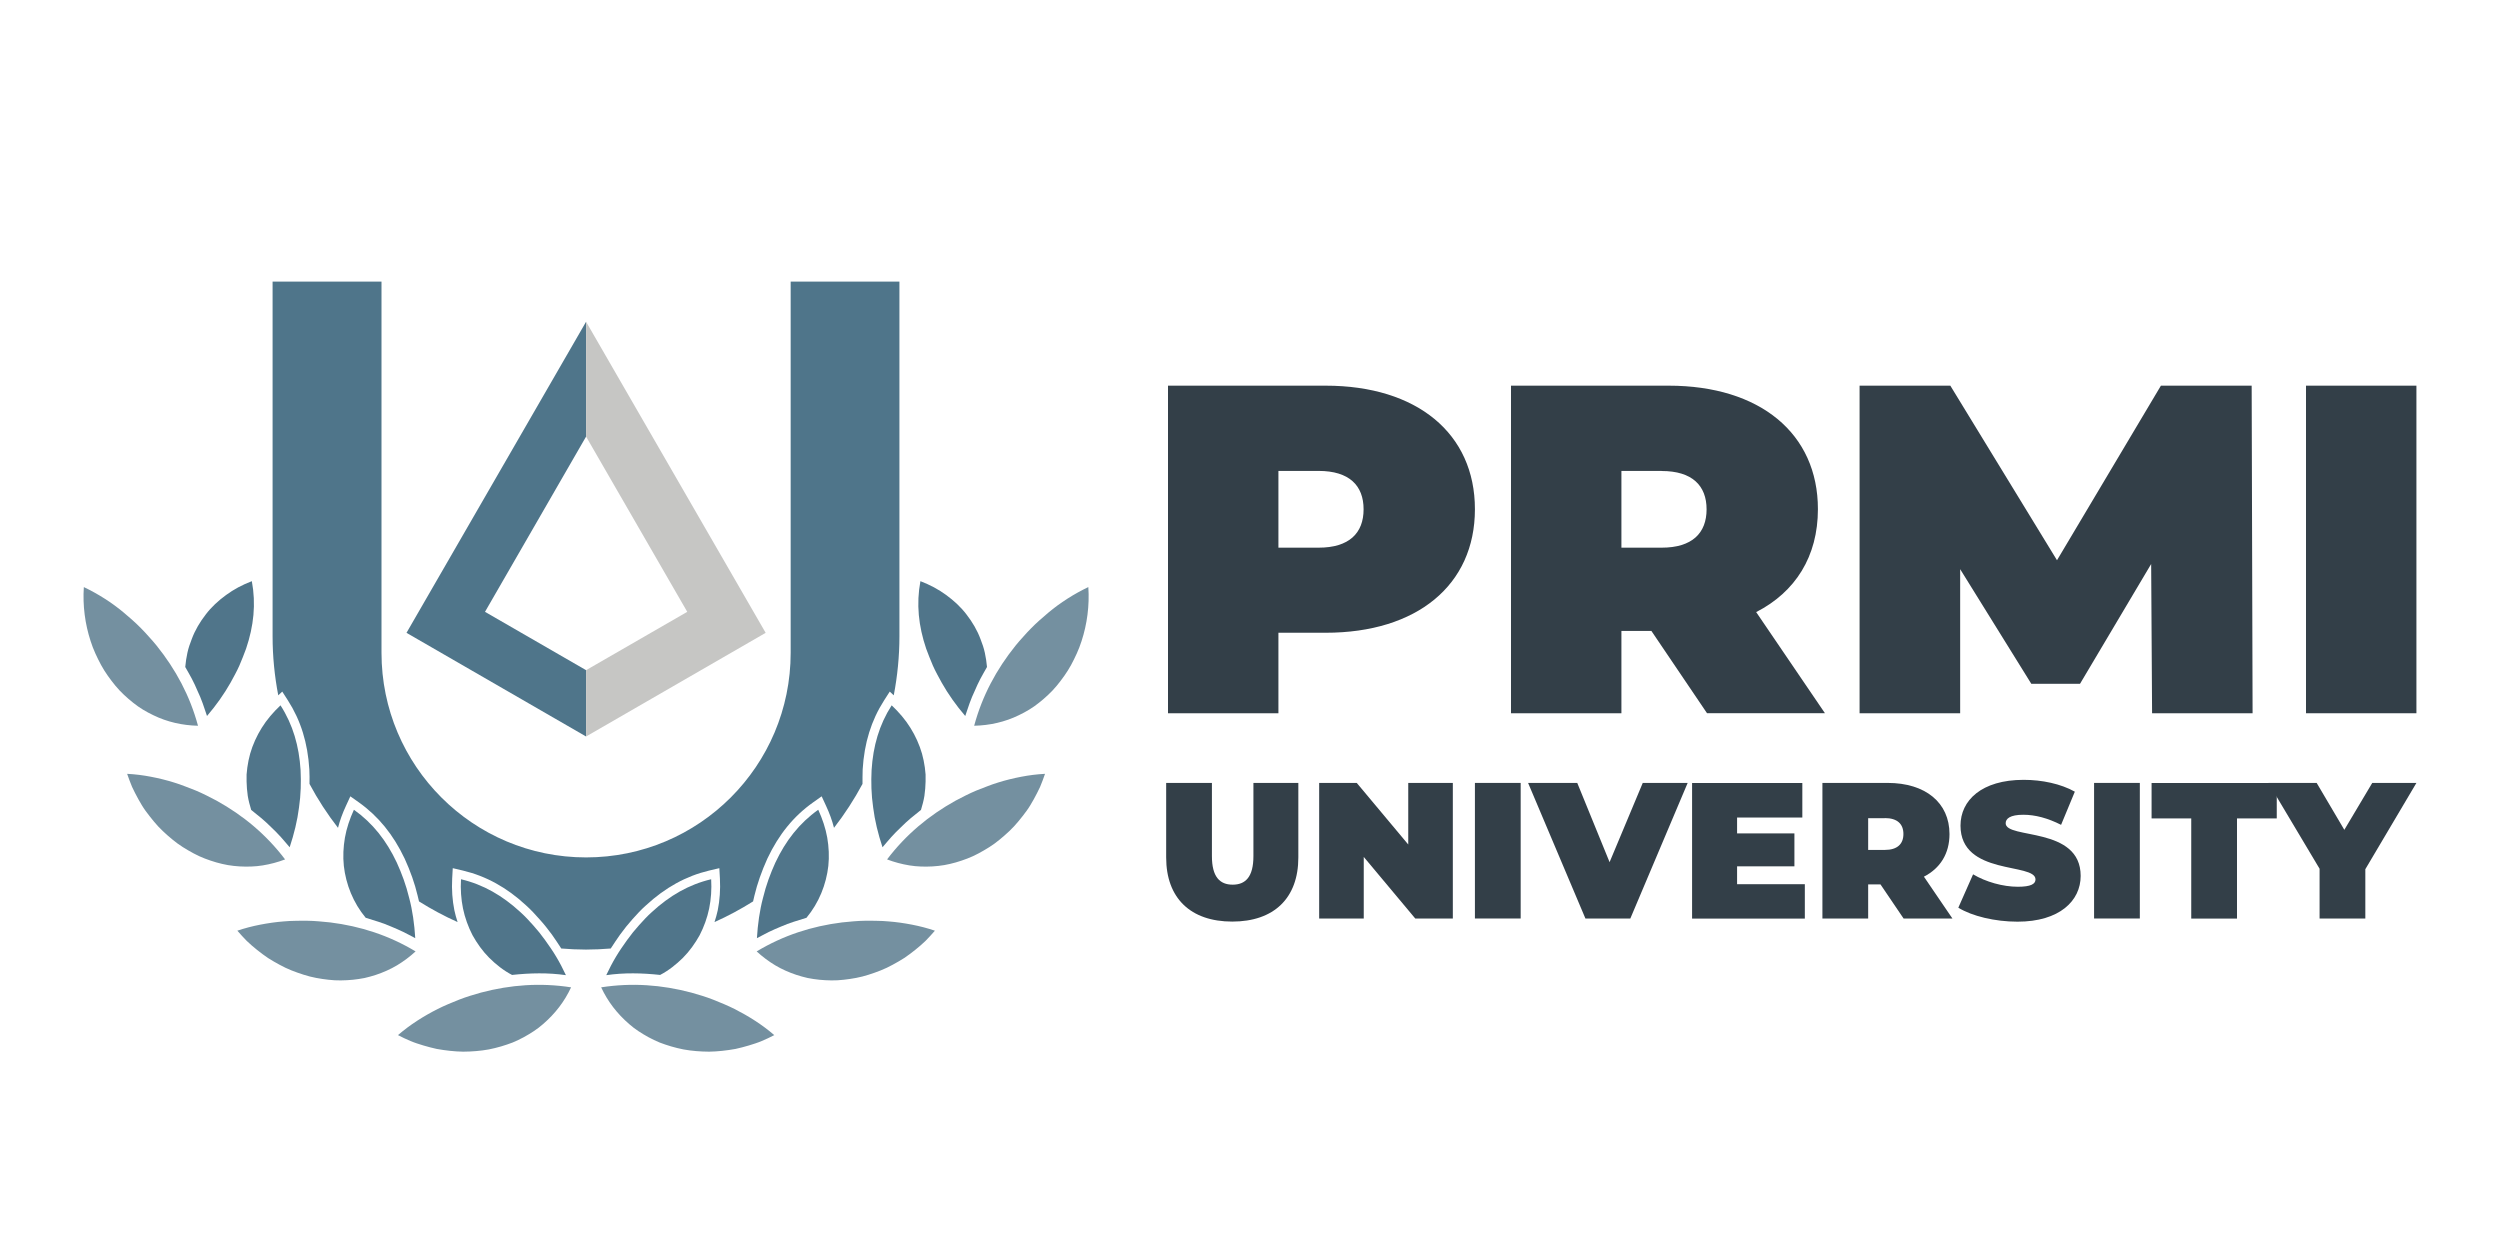 <?xml version="1.0" encoding="UTF-8"?>
<svg id="Artwork" xmlns="http://www.w3.org/2000/svg" viewBox="0 0 300 150">
  <defs>
    <style>
      .cls-1 {
        fill: #50758a;
      }

      .cls-1, .cls-2, .cls-3, .cls-4, .cls-5 {
        stroke-width: 0px;
      }

      .cls-2 {
        fill: #7490a0;
      }

      .cls-3 {
        fill: #c6c6c4;
      }

      .cls-4 {
        fill: #333f48;
      }

      .cls-5 {
        fill: #4f758a;
      }
    </style>
  </defs>
  <g>
    <path class="cls-4" d="m176.99,61.11c0,9.1-6.96,14.82-17.91,14.82h-5.67v9.66h-13.25v-39.31h18.92c10.95,0,17.91,5.73,17.91,14.82Zm-13.36,0c0-2.86-1.74-4.6-5.39-4.6h-4.83v9.21h4.83c3.65,0,5.39-1.74,5.39-4.6Z" />
    <path class="cls-4" d="m198.16,75.71h-3.59v9.88h-13.25v-39.31h18.92c10.95,0,17.91,5.73,17.91,14.82,0,5.67-2.7,9.94-7.41,12.35l8.25,12.13h-14.15l-6.68-9.88Zm1.24-19.2h-4.83v9.21h4.83c3.65,0,5.39-1.74,5.39-4.6s-1.74-4.6-5.39-4.6Z" />
    <path class="cls-4" d="m258.25,85.59l-.11-17.91-8.54,14.38h-5.84l-8.54-13.76v17.29h-12.07v-39.31h10.89l12.8,20.95,12.47-20.95h10.89l.11,39.31h-12.07Z" />
    <path class="cls-4" d="m276.72,46.28h13.25v39.31h-13.25v-39.31Z" />
    <g>
      <path class="cls-4" d="m139.94,102.9v-8.95h5.49v8.79c0,2.49.95,3.42,2.49,3.42s2.49-.93,2.49-3.42v-8.79h5.39v8.95c0,4.88-2.93,7.69-7.93,7.69s-7.93-2.81-7.93-7.69Z" />
      <path class="cls-4" d="m174.34,93.95v16.27h-4.51l-6.18-7.39v7.39h-5.35v-16.27h4.51l6.18,7.39v-7.39h5.35Z" />
      <path class="cls-4" d="m176.99,93.95h5.49v16.27h-5.49v-16.27Z" />
      <path class="cls-4" d="m202.52,93.95l-6.88,16.27h-5.39l-6.88-16.27h5.9l3.88,9.51,3.98-9.51h5.39Z" />
      <path class="cls-4" d="m216.58,106.09v4.14h-13.53v-16.27h13.23v4.14h-7.83v1.91h6.88v3.95h-6.88v2.14h8.14Z" />
      <path class="cls-4" d="m225.67,106.13h-1.49v4.09h-5.49v-16.27h7.83c4.53,0,7.42,2.37,7.42,6.14,0,2.35-1.12,4.11-3.07,5.11l3.42,5.02h-5.86l-2.77-4.09Zm.51-7.95h-2v3.81h2c1.51,0,2.23-.72,2.23-1.91s-.72-1.91-2.23-1.91Z" />
      <path class="cls-4" d="m235,108.92l1.77-4c1.53.91,3.58,1.49,5.37,1.49,1.56,0,2.12-.33,2.12-.88,0-2.05-9-.4-9-6.46,0-3.02,2.53-5.49,7.58-5.49,2.19,0,4.44.47,6.14,1.42l-1.65,3.98c-1.6-.81-3.11-1.21-4.53-1.21-1.6,0-2.12.47-2.12,1.02,0,1.95,9,.33,9,6.32,0,2.98-2.53,5.49-7.58,5.49-2.72,0-5.46-.67-7.09-1.67Z" />
      <path class="cls-4" d="m251.29,93.95h5.49v16.27h-5.49v-16.27Z" />
      <path class="cls-4" d="m262.96,98.21h-4.77v-4.25h15.02v4.25h-4.77v12.02h-5.49v-12.02Z" />
      <path class="cls-4" d="m283.84,104.32v5.9h-5.49v-5.97l-6.14-10.3h5.79l3.32,5.63,3.35-5.63h5.3l-6.14,10.37Z" />
    </g>
  </g>
  <g>
    <g>
      <polygon class="cls-5" points="58.2 73.42 70.33 52.39 70.33 38.61 48.78 75.94 70.33 88.38 70.33 80.42 58.2 73.42" />
      <polygon class="cls-3" points="70.33 38.61 70.33 52.39 82.47 73.42 70.33 80.42 70.33 88.38 91.88 75.94 70.33 38.61" />
    </g>
    <path class="cls-2" d="m10.06,70.45h0c-.15,2.23.15,4.45.81,6.47.32,1.02.78,1.98,1.26,2.88.49.9,1.1,1.73,1.73,2.5.31.38.66.74,1.02,1.08.36.34.72.65,1.1.95.74.6,1.57,1.09,2.41,1.49,1.67.82,3.51,1.23,5.37,1.27h0c-.97-3.6-2.67-6.76-4.97-9.62-.29-.36-.59-.7-.91-1.05-.3-.34-.61-.68-.94-1.01-.64-.66-1.37-1.29-2.08-1.89-1.43-1.2-3.08-2.25-4.8-3.07Z" />
    <path class="cls-1" d="m22.23,80.04c.05-.58.14-1.16.26-1.71.12-.56.31-1.11.52-1.64.39-1.06.98-2.05,1.67-2.94.67-.89,1.53-1.68,2.45-2.35.46-.34.95-.64,1.46-.92.52-.28,1.07-.52,1.63-.74h0s0,0,0,0c.51,2.74.23,5.38-.69,8.1-.12.34-.25.68-.39,1.02-.13.34-.27.68-.42,1.02-.3.68-.69,1.37-1.06,2.05-.76,1.35-1.73,2.72-2.82,3.99-.08-.26-.17-.52-.26-.77-.09-.26-.17-.51-.26-.76-.18-.51-.39-1-.62-1.49-.21-.49-.43-.98-.68-1.45-.25-.48-.53-.94-.79-1.41Z" />
    <path class="cls-2" d="m15.26,92.87h0c.18.53.38,1.05.59,1.56.23.5.49.99.75,1.47.27.48.54.95.86,1.39.32.44.65.86.99,1.27.67.83,1.46,1.54,2.25,2.19.78.66,1.67,1.19,2.54,1.66.86.47,1.8.81,2.72,1.08.46.13.92.24,1.38.32.47.08.94.13,1.41.16.94.05,1.85.03,2.77-.12.92-.15,1.82-.39,2.69-.72-2.25-2.97-5.01-5.27-8.22-7.05-.82-.43-1.62-.85-2.48-1.21-.43-.18-.87-.35-1.31-.51-.43-.17-.87-.32-1.32-.46-.89-.28-1.83-.51-2.77-.69-.93-.18-1.88-.3-2.84-.35Z" />
    <path class="cls-1" d="m30.14,97.18c-.17-.56-.32-1.12-.41-1.68-.08-.57-.13-1.15-.14-1.71,0-.28,0-.56,0-.85.02-.29.05-.57.09-.85.08-.56.19-1.12.34-1.65.31-1.08.79-2.14,1.39-3.1.6-.97,1.38-1.88,2.25-2.7,1.5,2.33,2.23,4.9,2.41,7.77.07,1.45.04,2.93-.19,4.5-.19,1.53-.59,3.17-1.12,4.76-.17-.21-.35-.41-.53-.62-.17-.21-.35-.41-.53-.61-.36-.4-.74-.78-1.13-1.15-.38-.38-.77-.74-1.18-1.09l-.63-.51c-.21-.17-.42-.34-.63-.51Z" />
    <path class="cls-2" d="m28.48,111.68c.36.42.74.83,1.13,1.23.4.39.82.74,1.24,1.08.43.34.86.67,1.31.97.46.29.92.56,1.39.81.93.52,1.92.89,2.9,1.2.97.32,1.99.49,2.97.6.98.12,1.97.09,2.93,0,.48-.05.94-.12,1.4-.21.47-.11.92-.23,1.37-.38.89-.3,1.73-.67,2.52-1.14.8-.48,1.54-1.04,2.23-1.67-3.19-1.92-6.61-3.03-10.25-3.48-.92-.09-1.82-.19-2.76-.2-.46-.01-.94,0-1.41.01-.46,0-.93.03-1.4.07-.93.07-1.89.21-2.82.39-.93.18-1.86.42-2.77.73h0Z" />
    <path class="cls-1" d="m43.88,110.13c-1.49-1.79-2.37-4-2.62-6.22-.12-1.12-.06-2.28.13-3.39.2-1.13.58-2.26,1.08-3.35h0c2.27,1.61,3.91,3.72,5.14,6.33.6,1.32,1.12,2.71,1.49,4.25.4,1.49.63,3.16.73,4.83-.24-.13-.48-.25-.72-.38-.24-.13-.48-.25-.72-.37-.48-.24-.98-.44-1.47-.65-.97-.43-2.02-.73-3.05-1.05Z" />
    <path class="cls-2" d="m47.75,124.21h0c.5.26,1,.5,1.51.71.51.22,1.04.38,1.56.54.53.16,1.05.29,1.58.41.53.1,1.07.17,1.6.23.53.05,1.06.1,1.58.1.53,0,1.05-.03,1.56-.07.51-.05,1.02-.1,1.52-.2.5-.1.99-.22,1.47-.36.48-.14.94-.3,1.39-.47.45-.19.89-.4,1.32-.63.85-.47,1.63-.96,2.34-1.59,1.43-1.24,2.55-2.68,3.35-4.4-3.68-.57-7.26-.31-10.81.63-.45.13-.88.25-1.32.39-.44.14-.88.29-1.31.46-.88.35-1.73.7-2.57,1.12-1.69.86-3.3,1.87-4.77,3.14Z" />
    <path class="cls-1" d="m61.46,117c-1.03-.53-1.95-1.27-2.75-2.06-.8-.8-1.47-1.75-2.01-2.72-.52-1.01-.91-2.09-1.14-3.2-.23-1.13-.31-2.31-.24-3.51h0s0,0,0,0c2.7.64,4.99,1.98,7.11,3.93.53.47,1.04,1.02,1.54,1.58.5.55.98,1.15,1.44,1.79.46.65.91,1.28,1.33,1.99.42.7.81,1.45,1.17,2.22-2.15-.31-4.29-.26-6.44-.03Z" />
    <path class="cls-2" d="m130.6,70.45h0c.15,2.23-.15,4.45-.81,6.47-.32,1.02-.78,1.98-1.26,2.88-.49.9-1.1,1.73-1.73,2.5-.31.38-.66.74-1.02,1.08-.36.34-.72.65-1.1.95-.74.6-1.57,1.09-2.41,1.49-1.67.82-3.51,1.23-5.37,1.27.97-3.6,2.67-6.76,4.97-9.62.29-.36.59-.7.91-1.05.3-.34.61-.68.94-1.01.64-.66,1.37-1.29,2.08-1.89,1.43-1.2,3.08-2.25,4.8-3.07h0Z" />
    <path class="cls-1" d="m118.44,80.04c-.05-.58-.14-1.16-.26-1.71-.12-.56-.31-1.11-.52-1.64-.39-1.06-.98-2.05-1.67-2.94-.67-.89-1.53-1.68-2.45-2.35-.46-.34-.95-.64-1.46-.92-.52-.28-1.07-.52-1.63-.74h0c-.51,2.74-.23,5.38.69,8.1.12.34.25.68.39,1.02.13.34.27.68.42,1.02.3.68.69,1.37,1.06,2.05.76,1.35,1.73,2.72,2.82,3.99.08-.26.17-.52.26-.77.09-.26.17-.51.26-.76.18-.51.39-1,.62-1.49.21-.49.43-.98.68-1.45.25-.48.53-.94.79-1.41Z" />
    <path class="cls-2" d="m125.4,92.87h0c-.18.53-.38,1.05-.59,1.56-.23.5-.49.99-.75,1.47-.27.48-.54.95-.86,1.39-.32.44-.65.86-.99,1.27-.67.83-1.46,1.54-2.25,2.19-.78.66-1.67,1.19-2.54,1.66-.86.47-1.8.81-2.72,1.08-.46.13-.92.24-1.38.32-.47.08-.94.13-1.41.16-.94.05-1.85.03-2.77-.12-.92-.15-1.82-.39-2.69-.72h0c2.25-2.97,5.01-5.27,8.22-7.05.82-.43,1.62-.85,2.48-1.21.43-.18.87-.35,1.31-.51.43-.17.87-.32,1.32-.46.89-.28,1.83-.51,2.77-.69.93-.18,1.88-.3,2.84-.35Z" />
    <path class="cls-1" d="m110.52,97.18c.17-.56.32-1.12.41-1.68.08-.57.13-1.15.14-1.71,0-.28,0-.56,0-.85-.02-.29-.05-.57-.09-.85-.08-.56-.19-1.12-.34-1.65-.31-1.08-.79-2.14-1.39-3.1-.6-.97-1.38-1.88-2.25-2.7h0s0,0,0,0c-1.5,2.33-2.23,4.9-2.41,7.77-.07,1.45-.04,2.93.19,4.5.19,1.53.59,3.17,1.12,4.76.17-.21.35-.41.53-.62.17-.21.35-.41.53-.61.36-.4.74-.78,1.13-1.15.38-.38.77-.74,1.18-1.09l.63-.51c.21-.17.42-.34.63-.51Z" />
    <path class="cls-2" d="m112.19,111.68h0c-.36.42-.74.83-1.13,1.23-.4.39-.82.74-1.24,1.08-.43.34-.86.67-1.31.97-.46.29-.92.56-1.39.81-.93.52-1.92.89-2.9,1.2-.97.32-1.99.49-2.97.6-.98.12-1.97.09-2.93,0-.48-.05-.94-.12-1.4-.21-.47-.11-.92-.23-1.37-.38-.89-.3-1.73-.67-2.52-1.14-.8-.48-1.54-1.04-2.23-1.67,3.19-1.92,6.61-3.03,10.25-3.48.92-.09,1.82-.19,2.76-.2.46-.01.94,0,1.41.01.46,0,.93.03,1.4.07.93.07,1.89.21,2.82.39.93.18,1.86.42,2.77.73h0Z" />
    <path class="cls-1" d="m96.78,110.13c1.49-1.79,2.37-4,2.62-6.22.12-1.12.06-2.28-.13-3.39-.2-1.13-.58-2.26-1.08-3.35h0s0,0,0,0c-2.27,1.61-3.91,3.72-5.14,6.33-.6,1.32-1.12,2.71-1.49,4.25-.4,1.49-.63,3.16-.73,4.83.24-.13.48-.25.72-.38.24-.13.48-.25.72-.37.48-.24.98-.44,1.47-.65.97-.43,2.02-.73,3.05-1.05Z" />
    <path class="cls-2" d="m92.92,124.21c-.5.26-1,.5-1.51.71-.51.22-1.04.38-1.56.54-.53.16-1.05.29-1.58.41-.53.1-1.07.17-1.6.23-.53.05-1.06.1-1.58.1-.53,0-1.05-.03-1.56-.07-.51-.05-1.02-.1-1.52-.2-.5-.1-.99-.22-1.47-.36-.48-.14-.94-.3-1.39-.47-.45-.19-.89-.4-1.32-.63-.85-.47-1.63-.96-2.34-1.59-1.43-1.24-2.55-2.68-3.35-4.4h0c3.68-.57,7.26-.31,10.81.63.45.13.88.25,1.32.39.44.14.88.29,1.31.46.88.35,1.73.7,2.57,1.12,1.69.86,3.3,1.87,4.77,3.14Z" />
    <path class="cls-1" d="m79.2,117c1.03-.53,1.95-1.27,2.75-2.06.8-.8,1.47-1.75,2.01-2.72.52-1.01.91-2.09,1.14-3.2.23-1.13.31-2.31.24-3.51h0c-2.7.64-4.99,1.98-7.11,3.93-.53.47-1.04,1.02-1.54,1.58-.5.55-.98,1.15-1.44,1.79-.46.65-.91,1.28-1.33,1.99-.42.7-.81,1.45-1.17,2.22,2.15-.31,4.29-.26,6.44-.03Z" />
    <path class="cls-5" d="m94.88,33.79v44.55c0,13.56-10.99,24.55-24.55,24.55h0c-13.56,0-24.55-10.99-24.55-24.55v-44.55h-13.07v42.56c0,2.43.24,4.79.68,7.09l.48-.45.68,1.06c1.54,2.4,2.38,5.1,2.57,8.29.03.6.03,1.17.02,1.73.99,1.86,2.14,3.62,3.42,5.27.22-.87.54-1.75.95-2.63l.53-1.15,1.03.73c2.33,1.66,4.12,3.86,5.49,6.75.7,1.53,1.21,2.99,1.55,4.42.06.23.11.47.17.71,1.48.93,3.02,1.76,4.63,2.48-.15-.47-.29-.94-.39-1.43-.24-1.2-.33-2.47-.26-3.78l.07-1.26,1.23.29c2.77.66,5.25,2.03,7.56,4.17.58.52,1.12,1.1,1.61,1.66.52.57,1.03,1.21,1.53,1.89l.03.05c.35.5.71,1.03,1.06,1.58.98.08,1.97.13,2.97.13s1.99-.05,2.97-.13c.35-.55.71-1.08,1.06-1.58l.04-.06c.49-.68,1-1.31,1.51-1.88.5-.56,1.04-1.15,1.61-1.65,2.33-2.15,4.81-3.52,7.58-4.18l1.23-.29.07,1.26c.07,1.31-.02,2.58-.26,3.79-.1.48-.24.95-.39,1.42,1.61-.72,3.15-1.55,4.63-2.48.05-.23.1-.47.16-.69.35-1.46.86-2.91,1.56-4.46,1.36-2.88,3.15-5.08,5.48-6.73l1.03-.73.53,1.15c.41.88.73,1.76.95,2.63,1.28-1.65,2.43-3.42,3.42-5.27,0-.57,0-1.14.02-1.74.19-3.17,1.03-5.88,2.57-8.28l.68-1.06.48.45c.44-2.3.68-4.67.68-7.09v-42.56h-13.07Z" />
  </g>
</svg>